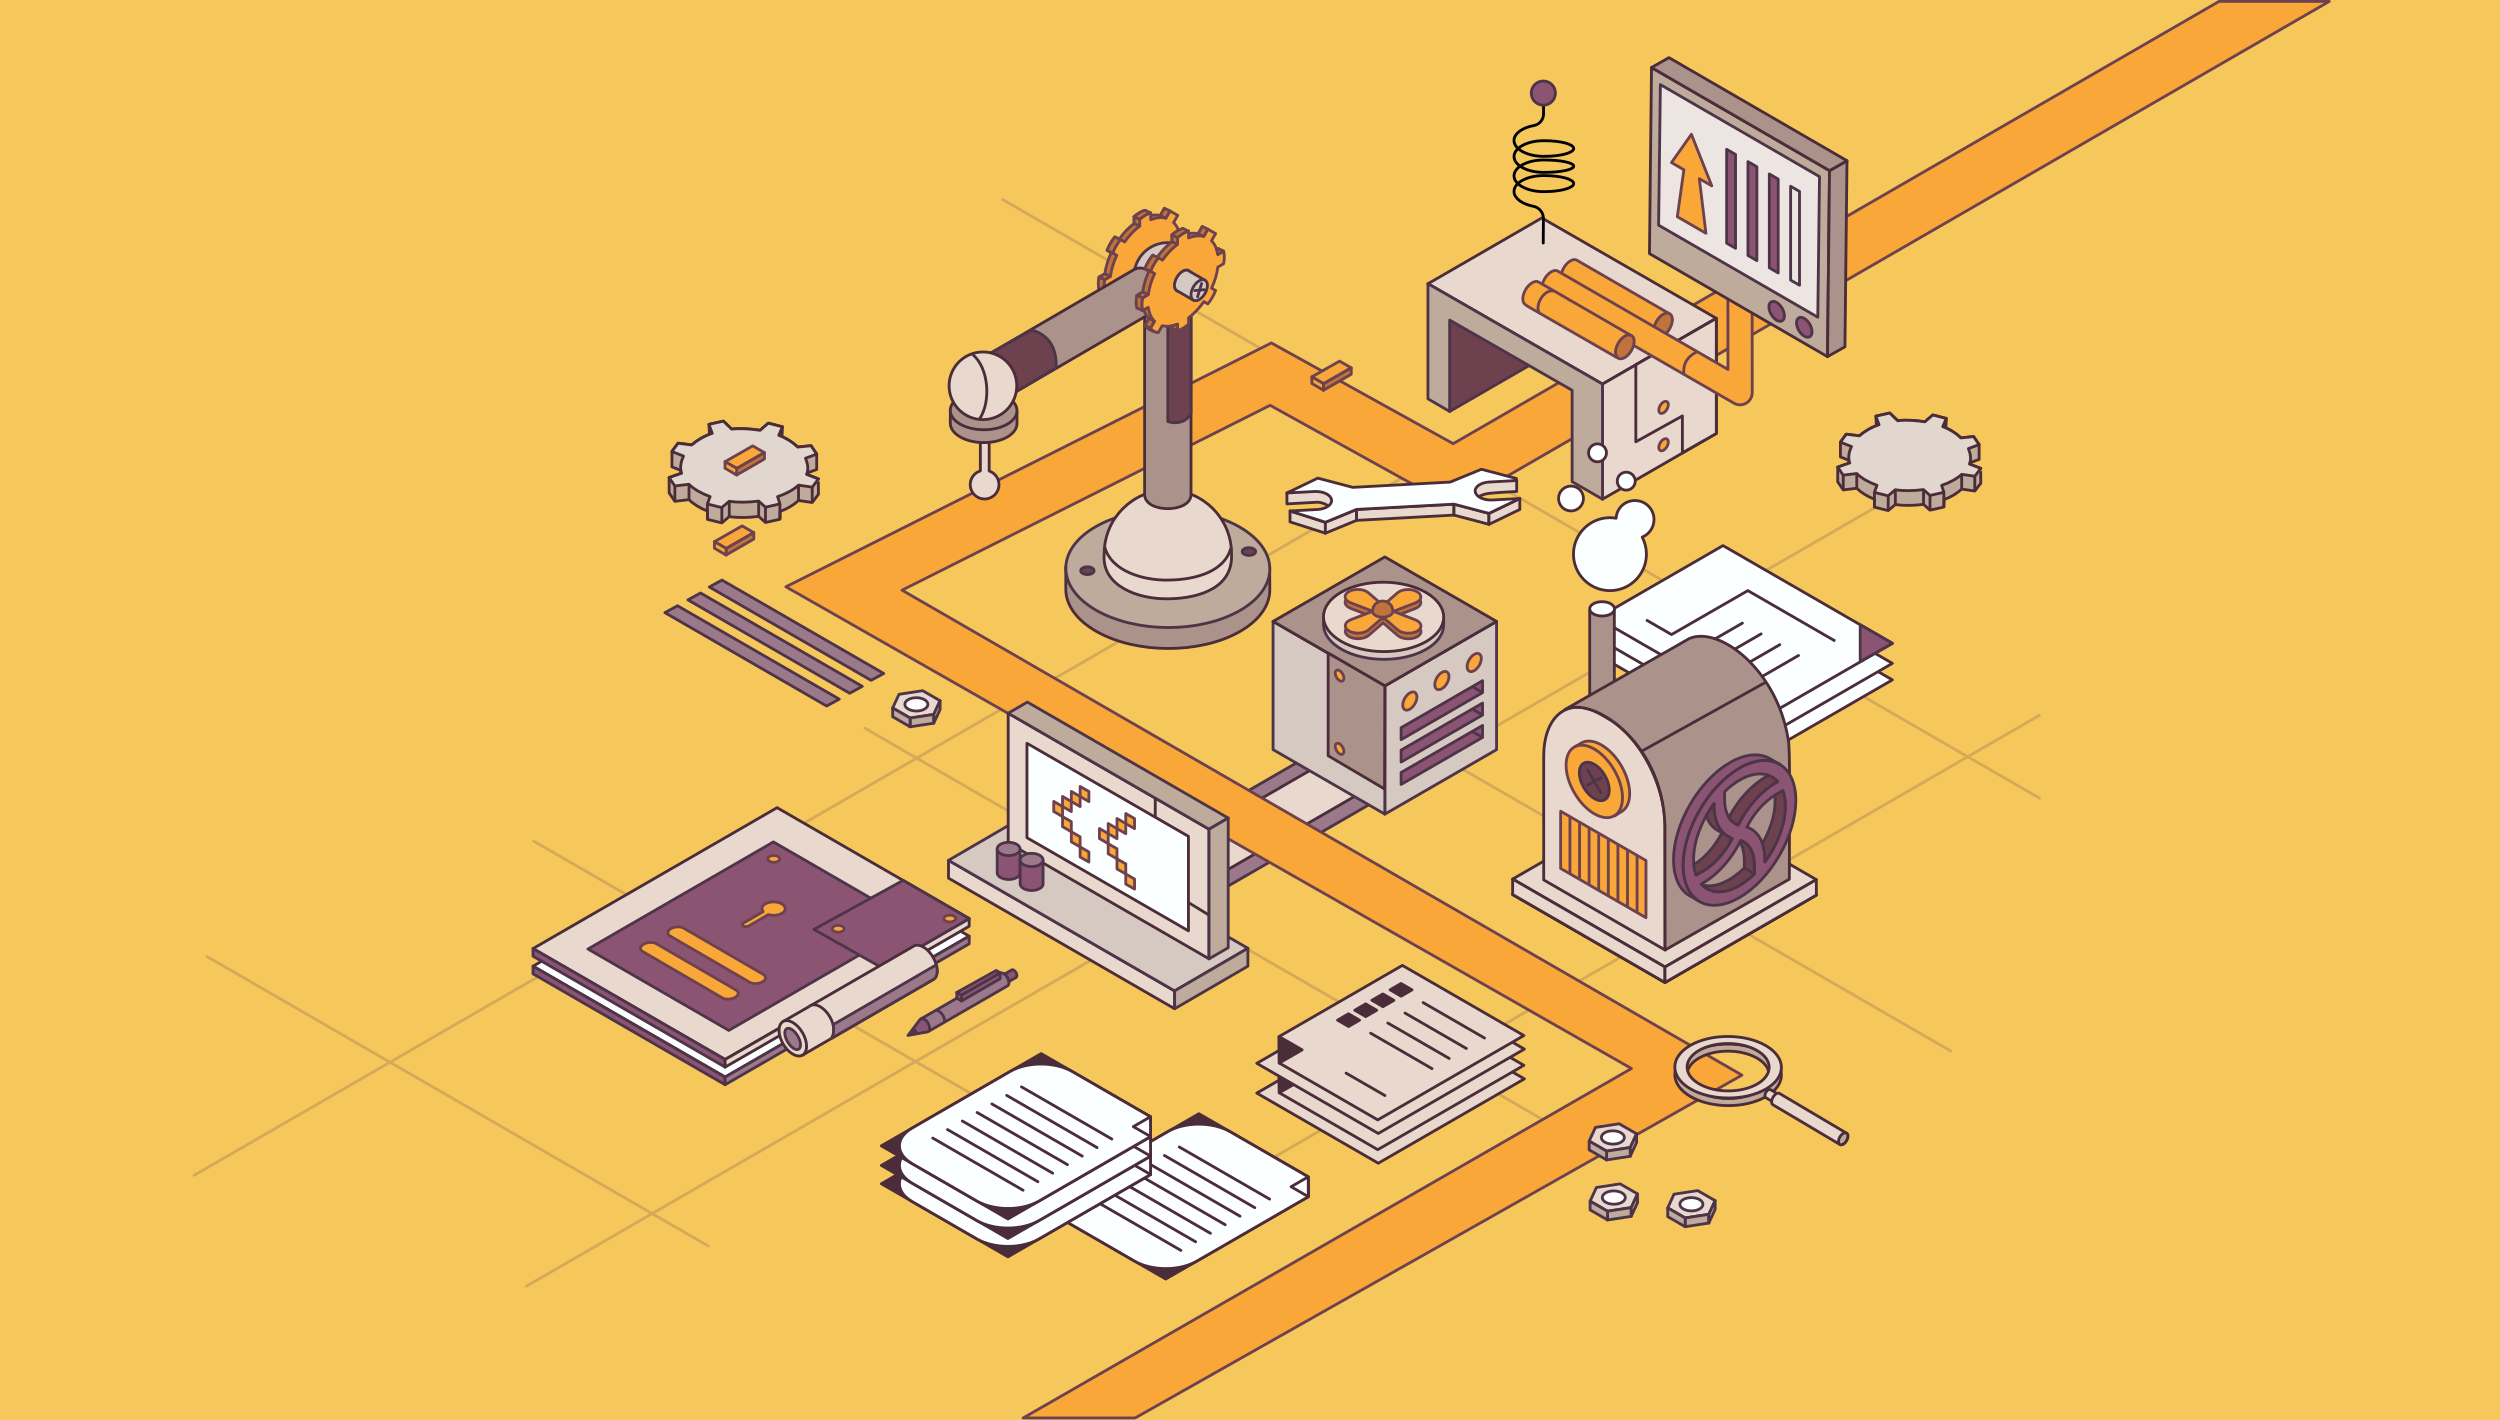 <?xml version="1.0" encoding="UTF-8"?><svg id="Layer_1" xmlns="http://www.w3.org/2000/svg" width="880" height="500" viewBox="0 0 880 500"><rect width="880" height="500" style="fill:#f6c75b;"/><g><g style="opacity:.2;"><g><line x1="352.98" y1="70.27" x2="717.87" y2="280.94" style="fill:#efae45; stroke:#4e3448; stroke-linecap:round; stroke-linejoin:round;"/><line x1="465.13" y1="242.06" x2="686.64" y2="369.95" style="fill:#efae45; stroke:#4e3448; stroke-linecap:round; stroke-linejoin:round;"/><line x1="304.45" y1="256.34" x2="563.04" y2="405.64" style="fill:#efae45; stroke:#4e3448; stroke-linecap:round; stroke-linejoin:round;"/><line x1="187.88" y1="296.08" x2="387.86" y2="411.54" style="fill:#efae45; stroke:#4e3448; stroke-linecap:round; stroke-linejoin:round;"/><line x1="72.81" y1="336.69" x2="249.23" y2="438.55" style="fill:#efae45; stroke:#4e3448; stroke-linecap:round; stroke-linejoin:round;"/></g><g><line x1="717.87" y1="251.8" x2="445.41" y2="409.11" style="fill:#efae45; stroke:#4e3448; stroke-linecap:round; stroke-linejoin:round;"/><line x1="695.79" y1="157.99" x2="185.33" y2="452.71" style="fill:#efae45; stroke:#4e3448; stroke-linecap:round; stroke-linejoin:round;"/><line x1="162.8" y1="359.16" x2="68.33" y2="413.7" style="fill:#efae45; stroke:#4e3448; stroke-linecap:round; stroke-linejoin:round;"/><line x1="648.59" y1="78.69" x2="162.8" y2="359.16" style="fill:#efae45; stroke:#4e3448; stroke-linecap:round; stroke-linejoin:round;"/></g></g><polygon points="508.82 267.7 416.49 321.01 391.3 306.09 483.63 252.79 508.82 267.7" style="fill:#9b798a; stroke:#4e3448; stroke-linejoin:round;"/><polygon points="484.4 275.95 427.31 308.91 411.74 299.69 468.83 266.73 484.4 275.95" style="fill:#e8d8cd; stroke:#4b2c39; stroke-linecap:round; stroke-linejoin:round;"/><polygon points="621.94 264.82 562.32 230.42 606.49 204.92 666.11 239.32 621.94 264.82" style="fill:#fcffff; stroke:#4b2c39; stroke-linejoin:round;"/><polygon points="621.94 259.01 562.32 224.61 606.49 199.1 666.11 233.5 621.94 259.01" style="fill:#fcffff; stroke:#4b2c39; stroke-linejoin:round;"/><polygon points="621.94 251.95 562.32 217.55 606.49 192.05 666.11 226.45 621.94 251.95" style="fill:#fcffff; stroke:#4b2c39; stroke-linejoin:round;"/><polygon points="399.56 499.13 360.13 499.13 574.27 376.12 276.64 206.55 447.51 120.72 511.52 156.17 781.1 .49 819.9 .49 511.72 178.47 447.07 142.67 317.52 207.74 613.16 378.45 399.56 499.13" style="fill:#f9a739; stroke:#6d414e; stroke-linejoin:round;"/><g><polygon points="576.08 399.11 569.95 395.57 561.6 396.85 559.39 401.67 565.52 405.21 573.87 403.93 576.08 399.11" style="fill:#e8d8cd; stroke:#4e3448; stroke-linejoin:round;"/><ellipse cx="567.74" cy="400.39" rx="2.34" ry="4.05" transform="translate(164.27 965.95) rotate(-89.69)" style="fill:#fff; stroke:#4e3448; stroke-linejoin:round;"/><polygon points="573.87 407.01 565.52 408.29 565.52 405.21 573.87 403.93 573.87 407.01" style="fill:#beab9b; stroke:#4e3448; stroke-linejoin:round;"/><polygon points="565.52 408.29 559.39 404.75 559.39 401.67 565.52 405.21 565.52 408.29" style="fill:#beab9b; stroke:#4e3448; stroke-linejoin:round;"/><polygon points="576.08 402.19 573.87 406.97 573.87 403.89 576.08 399.11 576.08 402.19" style="fill:#beab9b; stroke:#4e3448; stroke-linejoin:round;"/></g><g><polygon points="576.41 420.26 570.28 416.72 561.93 418 559.72 422.81 565.85 426.35 574.2 425.08 576.41 420.26" style="fill:#e8d8cd; stroke:#4e3448; stroke-linejoin:round;"/><ellipse cx="568.06" cy="421.54" rx="2.34" ry="4.05" transform="translate(143.45 987.31) rotate(-89.69)" style="fill:#fff; stroke:#4e3448; stroke-linejoin:round;"/><polygon points="574.2 428.16 565.85 429.43 565.85 426.35 574.2 425.08 574.2 428.16" style="fill:#beab9b; stroke:#4e3448; stroke-linejoin:round;"/><polygon points="565.85 429.43 559.72 425.89 559.72 422.81 565.85 426.35 565.85 429.43" style="fill:#beab9b; stroke:#4e3448; stroke-linejoin:round;"/><polygon points="576.41 423.34 574.2 428.11 574.2 425.04 576.41 420.26 576.41 423.34" style="fill:#beab9b; stroke:#4e3448; stroke-linejoin:round;"/></g><g><polygon points="603.73 422.63 597.59 419.09 589.25 420.36 587.04 425.18 593.17 428.72 601.51 427.45 603.73 422.63" style="fill:#e8d8cd; stroke:#4e3448; stroke-linejoin:round;"/><ellipse cx="595.38" cy="423.91" rx="2.34" ry="4.05" transform="translate(168.25 1016.98) rotate(-89.69)" style="fill:#fff; stroke:#4e3448; stroke-linejoin:round;"/><polygon points="601.51 430.52 593.17 431.8 593.17 428.72 601.51 427.45 601.51 430.52" style="fill:#beab9b; stroke:#4e3448; stroke-linejoin:round;"/><polygon points="593.17 431.8 587.04 428.26 587.04 425.18 593.17 428.72 593.17 431.8" style="fill:#beab9b; stroke:#4e3448; stroke-linejoin:round;"/><polygon points="603.73 425.71 601.51 430.48 601.51 427.41 603.73 422.63 603.73 425.71" style="fill:#beab9b; stroke:#4e3448; stroke-linejoin:round;"/></g><g><path d="m621.52,370.71c-7.35-4.24-19.23-4.26-26.53-.05s-7.27,11.07.08,15.32c7.35,4.24,19.23,4.26,26.53.05,7.3-4.22,7.27-11.07-.08-15.32Zm-23.4,13.51c-5.66-3.26-5.68-8.54-.06-11.79,5.62-3.25,14.76-3.23,20.42.04,5.66,3.26,5.68,8.54.06,11.79-5.62,3.24-14.76,3.23-20.42-.04Z" style="fill:#beab9b; stroke:#4b2c39; stroke-linejoin:round;"/><path d="m621.52,368.03c-7.35-4.24-19.23-4.26-26.53-.05-7.3,4.22-7.27,11.07.08,15.32,7.35,4.24,19.23,4.26,26.53.05,7.3-4.22,7.27-11.07-.08-15.32Zm-23.4,13.51c-5.66-3.26-5.68-8.54-.06-11.79s14.76-3.23,20.42.04c5.66,3.26,5.68,8.54.06,11.79-5.62,3.24-14.76,3.23-20.42-.04Z" style="fill:#e8d8cd; stroke:#4b2c39; stroke-linejoin:round;"/><g><path d="m623.29,383.62c-.21-.17-.53-.17-.89.03-.64.37-1.16,1.27-1.16,2.01,0,.37.13.62.34.74h0s23.88,14.1,23.88,14.1c.21.12.5.1.82-.09.64-.37,1.16-1.27,1.16-2.01,0-.37-.13-.62-.34-.74l-23.81-14.04Z" style="fill:#e8d8cd; stroke:#4b2c39; stroke-linejoin:round;"/><ellipse cx="646.27" cy="399.08" rx="1.64" ry=".95" transform="translate(-24.42 755.6) rotate(-59.69)" style="fill:#e8d8cd; stroke:#4b2c39; stroke-linejoin:round;"/></g><g><path d="m626.51,384.96c-.3-.24-.75-.25-1.26.05-.91.52-1.64,1.79-1.64,2.83,0,.52.18.88.48,1.05h0s23.57,13.98,23.57,13.98c.3.17.7.14,1.15-.12.9-.52,1.64-1.79,1.64-2.83,0-.52-.18-.88-.48-1.05l-23.46-13.9Z" style="fill:#e8d8cd; stroke:#4b2c39; stroke-linejoin:round;"/><ellipse cx="648.81" cy="400.86" rx="2.31" ry="1.33" transform="translate(-24.7 758.67) rotate(-59.69)" style="fill:#beab9b; stroke:#4b2c39; stroke-linejoin:round;"/></g></g><g><polygon points="454.09 179.86 454.09 183.71 466.53 187.68 466.53 183.83 454.09 179.86" style="fill:#e8d8cd; stroke:#4b2c39; stroke-linejoin:round;"/><polygon points="466.53 183.83 477.51 179.32 477.5 183.17 466.53 187.68 466.53 183.83" style="fill:#e8d8cd; stroke:#4b2c39; stroke-linejoin:round;"/><polygon points="511.8 177.46 511.8 181.31 477.5 183.17 477.51 179.32 511.8 177.46" style="fill:#e8d8cd; stroke:#4b2c39; stroke-linejoin:round;"/><polygon points="511.8 177.46 524.12 180.71 524.11 184.57 511.8 181.31 511.8 177.46" style="fill:#e8d8cd; stroke:#4b2c39; stroke-linejoin:round;"/><polygon points="524.12 180.71 524.11 184.57 534.97 179.33 534.96 175.48 524.12 180.71" style="fill:#e8d8cd; stroke:#4b2c39; stroke-linejoin:round;"/><path d="m453,173.52v3.85s10.71-.59,10.71-.59c0,0,4.42.06,5.15,3.55l4.14-4.14-10-6.13-10.01,3.46Z" style="fill:#e8d8cd; stroke:#4b2c39; stroke-linejoin:round;"/><path d="m533.87,173v-3.85s-12.6-2.18-12.6-2.18l-9.6,6.66,7.1,2.66s1.63-2.27,5.66-2.66c4.03-.38,9.43-.62,9.43-.62Z" style="fill:#e8d8cd; stroke:#4b2c39; stroke-linejoin:round;"/><path d="m511.8,177.46h0s12.32,3.25,12.32,3.25l10.85-5.23-9.65.52c-3.03.16-5.73-1.12-6.03-2.87h0c-.3-1.75,1.91-3.3,4.94-3.46l9.65-.52-.12-.72-12.32-3.25-10.97,4.51-34.29,1.86h0s-12.32-3.25-12.32-3.25l-10.85,5.23,9.65-.52c3.03-.16,5.73,1.12,6.03,2.87h0c.3,1.75-1.91,3.3-4.94,3.46l-9.65.52,12.44,3.97,10.97-4.51,34.29-1.86Z" style="fill:#fcffff; stroke:#4b2c39; stroke-linejoin:round;"/></g><g><path d="m249.56,149.38l5.09-1.15,2.9,2.81c3.33-.38,6.85-.06,10.02.41l2.9-2.51,4.96,1.29-.18,3.44c2.22.98,4.02,2.24,5.54,3.68l4.68-.47,2.01,2.94v5.44l-3.14,1.16c0,.17,0,.35,0,.52,0,.06,0,.11,0,.17l3.75,1.46c-.08-.08,0,5.44,0,5.44l-2.19,2.87-4.82-.71c-1.66,1.53-3.75,2.85-6.47,3.86l-.08,2.74-5.09,1.14-2.39-2.14c-3.53.45-7,.57-10.36.06l-2.61,2.23-5.07-1.26v-2.91c-2.62-1.05-4.83-2.38-6.48-4.02l-4.98.59-2.01-2.95v-5.44l4.07-1.41s0-.04,0-.06c-.01-.2-.01-.4,0-.61,0-.14-.01-.29,0-.44l-3.08-1.21v-5.44l2.16-2.92,4.82.61c1.63-1.42,3.69-2.75,6.23-3.74l-.18-3.5Z" style="fill:#beab9b; stroke:#4b2c39; stroke-linejoin:round;"/><path d="m269.44,178.52l5.09-1.14-.81-2.55c3.03-1.05,5.56-2.4,7.36-4.06l4.82.7,2.19-2.87-4.17-1.62c.77-1.86.39-3.73-.37-5.68l3.93-1.45-2.01-2.95-4.68.47c-1.77-1.68-3.92-3.11-6.66-4.14l1.3-2.98-4.97-1.29-2.9,2.51c-3.17-.47-6.69-.79-10.01-.41l-2.91-2.81-5.09,1.14,1.16,3.15c-2.99,1-5.37,2.49-7.21,4.09l-4.82-.61-2.16,2.92,4.07,1.6c-.88,1.9-1.38,4.02-.65,6.04l-4.41,1.53,2.01,2.95,4.98-.59c1.82,1.81,4.52,3.26,7.44,4.34l-.96,2.59,5.07,1.27,2.61-2.23c3.36.5,6.83.39,10.36-.06l2.39,2.14Z" style="fill:#e1d7ce; stroke:#4b2c39; stroke-linejoin:round;"/><line x1="254.09" y1="184.1" x2="254.09" y2="178.66" style="fill:#e8d8cd; stroke:#4b2c39; stroke-linejoin:round;"/><line x1="256.7" y1="181.88" x2="256.7" y2="176.43" style="fill:#e8d8cd; stroke:#4b2c39; stroke-linejoin:round;"/><line x1="269.44" y1="183.96" x2="269.44" y2="178.52" style="fill:#e8d8cd; stroke:#4b2c39; stroke-linejoin:round;"/><line x1="267.05" y1="181.82" x2="267.05" y2="176.37" style="fill:#e8d8cd; stroke:#4b2c39; stroke-linejoin:round;"/><line x1="274.53" y1="182.82" x2="274.53" y2="177.37" style="fill:#e8d8cd; stroke:#4b2c39; stroke-linejoin:round;"/><line x1="285.9" y1="176.92" x2="285.9" y2="171.47" style="fill:#e8d8cd; stroke:#4b2c39; stroke-linejoin:round;"/><line x1="281.08" y1="176.21" x2="281.08" y2="170.77" style="fill:#e8d8cd; stroke:#4b2c39; stroke-linejoin:round;"/><line x1="249.02" y1="182.84" x2="249.02" y2="177.4" style="fill:#e8d8cd; stroke:#4b2c39; stroke-linejoin:round;"/><line x1="242.53" y1="175.91" x2="242.53" y2="170.46" style="fill:#e8d8cd; stroke:#4b2c39; stroke-linejoin:round;"/><line x1="237.55" y1="176.5" x2="237.55" y2="171.05" style="fill:#e8d8cd; stroke:#4b2c39; stroke-linejoin:round;"/></g><g><path d="m660.32,146.49l4.88-1.1,2.78,2.69c3.19-.37,6.56-.06,9.59.39l2.78-2.4,4.76,1.23-.18,3.3c2.12.94,3.85,2.14,5.31,3.53l4.48-.45,1.93,2.82v5.21l-3.01,1.11c0,.17,0,.33,0,.5,0,.05,0,.11,0,.16l3.59,1.4c-.07-.07,0,5.21,0,5.21l-2.1,2.75-4.62-.68c-1.59,1.47-3.59,2.73-6.2,3.7l-.08,2.63-4.87,1.09-2.29-2.05c-3.38.43-6.7.54-9.92.06l-2.5,2.13-4.86-1.21v-2.79c-2.51-1-4.63-2.28-6.21-3.85l-4.77.57-1.93-2.82v-5.21l3.9-1.35s0-.04,0-.06c-.01-.19-.01-.39,0-.58,0-.14-.01-.28,0-.42l-2.95-1.16v-5.21l2.06-2.8,4.62.58c1.56-1.36,3.54-2.64,5.97-3.58l-.17-3.35Z" style="fill:#beab9b; stroke:#4b2c39; stroke-linejoin:round;"/><path d="m679.36,174.39l4.88-1.09-.78-2.44c2.9-1.01,5.33-2.3,7.05-3.89l4.62.67,2.1-2.75-3.99-1.55c.73-1.78.37-3.57-.36-5.44l3.76-1.39-1.93-2.82-4.48.45c-1.7-1.61-3.75-2.98-6.38-3.97l1.25-2.86-4.76-1.23-2.78,2.4c-3.03-.45-6.4-.76-9.59-.39l-2.78-2.69-4.88,1.09,1.11,3.02c-2.87.96-5.15,2.39-6.91,3.92l-4.62-.58-2.07,2.8,3.9,1.53c-.84,1.82-1.32,3.85-.62,5.78l-4.23,1.47,1.93,2.82,4.77-.57c1.74,1.74,4.33,3.12,7.13,4.16l-.92,2.48,4.85,1.21,2.5-2.13c3.22.48,6.54.38,9.92-.06l2.29,2.05Z" style="fill:#e1d7ce; stroke:#4b2c39; stroke-linejoin:round;"/><line x1="664.65" y1="179.74" x2="664.65" y2="174.53" style="fill:#e8d8cd; stroke:#4b2c39; stroke-linejoin:round;"/><line x1="667.16" y1="177.61" x2="667.16" y2="172.4" style="fill:#e8d8cd; stroke:#4b2c39; stroke-linejoin:round;"/><line x1="679.36" y1="179.6" x2="679.36" y2="174.39" style="fill:#e8d8cd; stroke:#4b2c39; stroke-linejoin:round;"/><line x1="677.08" y1="177.55" x2="677.08" y2="172.34" style="fill:#e8d8cd; stroke:#4b2c39; stroke-linejoin:round;"/><line x1="684.24" y1="178.51" x2="684.24" y2="173.3" style="fill:#e8d8cd; stroke:#4b2c39; stroke-linejoin:round;"/><line x1="695.13" y1="172.86" x2="695.13" y2="167.64" style="fill:#e8d8cd; stroke:#4b2c39; stroke-linejoin:round;"/><line x1="690.51" y1="172.18" x2="690.51" y2="166.97" style="fill:#e8d8cd; stroke:#4b2c39; stroke-linejoin:round;"/><line x1="659.8" y1="178.53" x2="659.8" y2="173.32" style="fill:#e8d8cd; stroke:#4b2c39; stroke-linejoin:round;"/><line x1="653.59" y1="171.89" x2="653.59" y2="166.68" style="fill:#e8d8cd; stroke:#4b2c39; stroke-linejoin:round;"/><line x1="648.82" y1="172.46" x2="648.82" y2="167.24" style="fill:#e8d8cd; stroke:#4b2c39; stroke-linejoin:round;"/></g><g><g><polygon points="255.24 379.13 187.62 340.1 273.53 290.49 341.15 329.53 255.24 379.13" style="fill:#fcffff; stroke:#4b2c39; stroke-linejoin:round;"/><polygon points="187.62 340.1 187.62 342.79 255.24 381.82 255.24 379.13 187.62 340.1" style="fill:#8b5472; stroke:#4e3448; stroke-linejoin:round;"/><polygon points="341.15 329.53 341.15 332.22 255.24 381.82 255.24 379.13 341.15 329.53" style="fill:#9b798a; stroke:#4e3448; stroke-linejoin:round;"/></g><g><polygon points="255.24 372.94 187.62 333.9 273.53 284.3 341.15 323.34 255.24 372.94" style="fill:#e8d8cd; stroke:#4b2c39; stroke-linejoin:round;"/><polygon points="187.62 333.9 187.62 336.59 255.24 375.63 255.24 372.94 187.62 333.9" style="fill:#8b5472; stroke:#4e3448; stroke-linejoin:round;"/><polygon points="341.15 323.34 341.15 326.03 255.24 375.63 255.24 372.94 341.15 323.34" style="fill:#e8d8cd; stroke:#4b2c39; stroke-linejoin:round;"/></g><polygon points="256.53 362.7 206.96 334.06 272.24 296.36 321.81 325.01 256.53 362.7" style="fill:#8b5472; stroke:#4e3448; stroke-linejoin:round;"/><polygon points="317.88 309.91 286.48 327.15 310.8 340.86 341.15 323.34 317.88 309.91" style="fill:#8b5472; stroke:#4e3448; stroke-linejoin:round;"/><g><g><path d="m328.75,344.65c.7-.56,1.13-1.56,1.13-2.92,0-3.07-2.17-6.82-4.85-8.36-1.49-.86-2.83-.86-3.72-.15l-45.77,26.42,6.97,11.75,46.23-26.74Z" style="fill:#e8d8cd; stroke:#4b2c39; stroke-linejoin:round;"/><ellipse cx="279.07" cy="365.49" rx="3.95" ry="6.83" transform="translate(-146.31 190.8) rotate(-30.31)" style="fill:#e8d8cd; stroke:#4b2c39; stroke-linejoin:round;"/></g><path d="m292.42,365.63c.7-.56,1.13-1.56,1.13-2.92,0-3.07-2.17-6.82-4.85-8.36-1.49-.86-2.83-.86-3.72-.15" style="fill:#e8d8cd; stroke:#4b2c39; stroke-linejoin:round;"/><path d="m329.57,339.62l-36.3,21.05c.35,1.71.19,3.28-.4,4.72l35.88-20.75c1.22-.86,1.41-2.94.83-5.02Z" style="fill:#9b798a; stroke:#4e3448; stroke-linejoin:round;"/><ellipse cx="279.02" cy="365.7" rx="2.06" ry="4.18" transform="translate(-146.42 190.81) rotate(-30.31)" style="fill:#9b798a; stroke:#4e3448; stroke-linejoin:round;"/></g><ellipse cx="295.06" cy="326.94" rx="1.21" ry="2.09" transform="translate(-33.48 620.22) rotate(-89.69)" style="fill:#f9a739; stroke:#6d414e; stroke-linejoin:round;"/><ellipse cx="272.36" cy="302.34" rx="1.21" ry="2.09" transform="translate(-31.45 573.05) rotate(-89.69)" style="fill:#f9a739; stroke:#6d414e; stroke-linejoin:round;"/><ellipse cx="334.31" cy="323.34" rx="1.21" ry="2.09" transform="translate(9.16 655.89) rotate(-89.69)" style="fill:#f9a739; stroke:#6d414e; stroke-linejoin:round;"/><path d="m275.22,321.51c1.6-.92,1.59-2.42-.02-3.35-1.61-.93-4.2-.93-5.8-.01-1.28.74-1.52,1.84-.75,2.73l-6.97,4.03c-.5.29-.5.76,0,1.06s1.33.29,1.83,0l6.97-4.03c1.54.45,3.45.3,4.73-.43Z" style="fill:#f9a739; stroke:#6d414e; stroke-linejoin:round;"/><path d="m254.3,351.27l-28.09-16.33c-1.14-.66-1-1.82.32-2.58h0c1.32-.76,3.32-.85,4.47-.19l28.09,16.33c1.14.66,1,1.82-.32,2.58h0c-1.32.76-3.32.85-4.47.19Z" style="fill:#f9a739; stroke:#6d414e; stroke-linejoin:round;"/><path d="m263.93,345.79l-28.09-16.33c-1.14-.66-1-1.82.32-2.58h0c1.32-.76,3.32-.85,4.47-.19l28.09,16.33c1.14.66,1,1.82-.32,2.58h0c-1.32.76-3.32.85-4.47.19Z" style="fill:#f9a739; stroke:#6d414e; stroke-linejoin:round;"/></g><g><g><polygon points="554.42 119.33 510.28 144.83 510.28 112.64 554.42 87.14 554.42 119.33" style="fill:#6d414e; stroke:#4e3448; stroke-linejoin:round;"/><polygon points="564.08 135.2 502.65 99.87 542.72 76.72 604.15 112.05 564.08 135.2" style="fill:#e8d8cd; stroke:#4b2c39; stroke-linejoin:round;"/><polygon points="604.15 152.58 564.07 175.72 564.07 135.2 604.15 112.05 604.15 152.58" style="fill:#e8d8cd; stroke:#4b2c39; stroke-linejoin:round;"/><g><path d="m582.73,118.27l-31.33-18-.94-.65c-.61-.33-.98-1.07-.98-2.12,0-2.08,1.47-4.61,3.28-5.66.87-.5,1.69-.61,2.25-.27.44.26,32.35,18.7,32.35,18.7" style="fill:#f9a739; stroke:#6d414e; stroke-linejoin:round;"/><ellipse cx="585.4" cy="114.42" rx="4.63" ry="2.67" transform="translate(191.18 562.05) rotate(-59.69)" style="fill:#c0743b; stroke:#6d414e; stroke-linejoin:round;"/></g><polygon points="502.64 99.87 502.64 140.39 510.28 144.83 510.28 112.67 553.39 137.38 553.39 169.55 564.07 175.72 564.07 135.19 502.64 99.87" style="fill:#beab9b; stroke:#4e3448; stroke-linejoin:round;"/><polygon points="592.2 159.38 592.2 146.41 575.81 155.51 575.81 128.42 604.15 112.05 604.15 152.58 592.2 159.38" style="fill:#e8d8cd; stroke:#4b2c39; stroke-linejoin:round;"/></g><path d="m616.76,104.29c0-2.36-1.91-4.27-4.27-4.27h0c-2.36,0-4.27,1.92-4.27,4.27l.02,25.75c-15.72-9.08-59.59-34.43-59.95-34.64-.56-.34-1.38-.23-2.25.27-1.81,1.05-3.28,3.58-3.28,5.66,0,1.05.38,1.79.98,2.12l.94.65,65.78,37.89h0c.61.33,1.31.52,2.05.52h0c2.36,0,4.27-1.92,4.27-4.27l-.03-33.96Z" style="fill:#f9a739; stroke:#6d414e; stroke-linejoin:round;"/><g><path d="m569.29,125.96l-31.33-18-.94-.65c-.61-.33-.98-1.07-.98-2.12,0-2.08,1.47-4.61,3.28-5.66.87-.5,1.69-.61,2.25-.27.44.26,32.35,18.7,32.35,18.7" style="fill:#f9a739; stroke:#6d414e; stroke-linejoin:round;"/><ellipse cx="571.95" cy="122.1" rx="4.63" ry="2.67" transform="translate(177.88 554.24) rotate(-59.69)" style="fill:#c0743b; stroke:#6d414e; stroke-linejoin:round;"/></g><g><polygon points="643.28 125.55 580.61 89.27 581.33 23.77 643.99 60.06 643.28 125.55" style="fill:#beab9b; stroke:#4b2c39; stroke-linejoin:round;"/><polygon points="643.28 125.55 649.42 122.07 650.14 56.58 643.99 60.06 643.28 125.55" style="fill:#ab938b; stroke:#4b2c39; stroke-linejoin:round;"/><polygon points="587.47 20.29 581.33 23.77 643.99 60.06 650.14 56.58 587.47 20.29" style="fill:#ab938b; stroke:#4b2c39; stroke-linejoin:round;"/><polygon points="639.86 111.66 583.83 79.26 584.45 29.78 640.47 62.18 639.86 111.66" style="fill:#ece5e1; stroke:#4e3448; stroke-linecap:round; stroke-linejoin:round;"/><polygon points="602.54 65.42 595.37 47.27 588.36 57.23 592.73 59.76 590.42 76.29 600.49 82.11 598.17 62.9 602.54 65.42" style="fill:#f9a739; stroke:#6d414e; stroke-linejoin:round;"/><g><polygon points="610.91 87.4 607.78 85.59 607.78 52.56 610.91 54.37 610.91 87.4" style="fill:#8b5472; stroke:#4e3448; stroke-linejoin:round;"/><polygon points="618.42 91.73 615.29 89.93 615.29 56.9 618.42 58.71 618.42 91.73" style="fill:#8b5472; stroke:#4e3448; stroke-linejoin:round;"/><polygon points="625.92 96.07 622.8 94.26 622.8 61.23 625.92 63.04 625.92 96.07" style="fill:#8b5472; stroke:#4e3448; stroke-linejoin:round;"/><polygon points="633.43 100.4 630.3 98.6 630.3 65.57 633.43 67.38 633.43 100.4" style="fill:#ece5e1; stroke:#4e3448; stroke-linecap:round; stroke-linejoin:round;"/></g></g><path d="m597.48,123.83s-5.47,1.88-4.74,7.81" style="fill:#f9a739; stroke:#6d414e; stroke-linejoin:round;"/><ellipse cx="635.1" cy="115.2" rx="2.22" ry="3.85" transform="translate(28.68 336.27) rotate(-30.31)" style="fill:#8b5472; stroke:#4e3448; stroke-linejoin:round;"/><ellipse cx="625.39" cy="109.59" rx="2.22" ry="3.85" transform="translate(30.18 330.61) rotate(-30.31)" style="fill:#8b5472; stroke:#4e3448; stroke-linejoin:round;"/><ellipse cx="585.58" cy="156.56" rx="2.35" ry="1.36" transform="translate(154.88 583.08) rotate(-59.69)" style="fill:#f9a739; stroke:#6d414e; stroke-linejoin:round;"/><ellipse cx="585.58" cy="143.41" rx="2.35" ry="1.36" transform="translate(166.24 576.56) rotate(-59.69)" style="fill:#f9a739; stroke:#6d414e; stroke-linejoin:round;"/><path d="m547.44,102.65c-3.6-1.67-7.5,4.91-5.56,7.56" style="fill:#f9a739; stroke:#6d414e; stroke-linejoin:round;"/></g><g><polygon points="485.15 409.45 442.39 384.77 493.82 355.07 536.58 379.76 485.15 409.45" style="fill:#e8d8cd; stroke:#4b2c39; stroke-linecap:round; stroke-linejoin:round;"/><g><polygon points="484.97 404.68 450.3 384.66 450.24 375.35 493.63 350.3 536.4 374.99 484.97 404.68" style="fill:#e8d8cd; stroke:#4b2c39; stroke-linecap:round; stroke-linejoin:round;"/><g><g><g><polygon points="493.18 361.13 489.3 358.89 493.16 356.67 497.04 358.91 493.18 361.13" style="fill:none; stroke:#000; stroke-linecap:round; stroke-linejoin:round;"/><polygon points="486.79 364.82 482.91 362.58 486.77 360.35 490.65 362.59 486.79 364.82" style="fill:none; stroke:#000; stroke-linecap:round; stroke-linejoin:round;"/><polygon points="480.75 368.31 476.87 366.07 480.72 363.85 484.6 366.09 480.75 368.31" style="fill:none; stroke:#000; stroke-linecap:round; stroke-linejoin:round;"/></g><polygon points="474.7 371.8 470.82 369.56 474.67 367.34 478.55 369.58 474.7 371.8" style="fill:none; stroke:#000; stroke-linecap:round; stroke-linejoin:round;"/></g><line x1="500.95" y1="363.39" x2="522.55" y2="375.86" style="fill:none; stroke:#000; stroke-linecap:round; stroke-linejoin:round;"/><line x1="494.56" y1="367.08" x2="516.16" y2="379.55" style="fill:none; stroke:#000; stroke-linecap:round; stroke-linejoin:round;"/><line x1="488.51" y1="370.57" x2="510.11" y2="383.04" style="fill:none; stroke:#000; stroke-linecap:round; stroke-linejoin:round;"/><line x1="482.47" y1="374.16" x2="504.07" y2="386.63" style="fill:none; stroke:#000; stroke-linecap:round; stroke-linejoin:round;"/><line x1="473.82" y1="388.21" x2="487.49" y2="396.1" style="fill:none; stroke:#000; stroke-linecap:round; stroke-linejoin:round;"/></g><polygon points="450.3 384.66 450.24 375.35 458.34 380.02 450.3 384.66" style="fill:#4b2c39; stroke:#4b2c39; stroke-linecap:round; stroke-linejoin:round;"/></g></g><g><polygon points="485.15 398.98 442.39 374.29 493.82 344.6 536.58 369.28 485.15 398.98" style="fill:#e8d8cd; stroke:#4b2c39; stroke-linecap:round; stroke-linejoin:round;"/><g><polygon points="484.97 394.2 450.3 374.19 450.24 364.87 493.63 339.82 536.4 364.51 484.97 394.2" style="fill:#e8d8cd; stroke:#4b2c39; stroke-linecap:round; stroke-linejoin:round;"/><g><g><g><polygon points="493.18 350.66 489.3 348.42 493.16 346.19 497.04 348.43 493.18 350.66" style="fill:#4b2c39; stroke:#4b2c39; stroke-linecap:round; stroke-linejoin:round;"/><polygon points="486.79 354.35 482.91 352.1 486.77 349.88 490.65 352.12 486.79 354.35" style="fill:#4b2c39; stroke:#4b2c39; stroke-linecap:round; stroke-linejoin:round;"/><polygon points="480.75 357.84 476.87 355.6 480.72 353.37 484.6 355.61 480.75 357.84" style="fill:#4b2c39; stroke:#4b2c39; stroke-linecap:round; stroke-linejoin:round;"/></g><polygon points="474.7 361.33 470.82 359.09 474.67 356.86 478.55 359.1 474.7 361.33" style="fill:#4b2c39; stroke:#4b2c39; stroke-linecap:round; stroke-linejoin:round;"/></g><line x1="500.95" y1="352.92" x2="522.55" y2="365.39" style="fill:#4b2c39; stroke:#4b2c39; stroke-linecap:round; stroke-linejoin:round;"/><line x1="494.56" y1="356.6" x2="516.16" y2="369.07" style="fill:#4b2c39; stroke:#4b2c39; stroke-linecap:round; stroke-linejoin:round;"/><line x1="488.51" y1="360.1" x2="510.11" y2="372.57" style="fill:#4b2c39; stroke:#4b2c39; stroke-linecap:round; stroke-linejoin:round;"/><line x1="482.47" y1="363.69" x2="504.07" y2="376.16" style="fill:#4b2c39; stroke:#4b2c39; stroke-linecap:round; stroke-linejoin:round;"/><line x1="473.82" y1="377.74" x2="487.49" y2="385.63" style="fill:#4b2c39; stroke:#4b2c39; stroke-linecap:round; stroke-linejoin:round;"/></g><polygon points="450.3 374.19 450.24 364.87 458.34 369.55 450.3 374.19" style="fill:#4b2c39; stroke:#4b2c39; stroke-linecap:round; stroke-linejoin:round;"/></g></g><g><polygon points="460.53 421.24 410.33 450.22 365.77 424.5 422.01 392.03 460.49 414.24 460.53 421.24" style="fill:#4b2c39; stroke:#4b2c39; stroke-linecap:round; stroke-linejoin:round;"/><path d="m460.53,421.24l-39.39,22.74c-5.98,3.45-15.69,3.43-21.71-.04l-22.78-13.15c-6.01-3.47-6.04-9.08-.07-12.53l34.6-19.98c5.98-3.45,15.69-3.43,21.71.04l27.59,15.93.04,6.99Z" style="fill:#fcffff; stroke:#4b2c39; stroke-linejoin:round;"/><line x1="415.09" y1="403.73" x2="446.9" y2="422.09" style="fill:#e8d8cd; stroke:#4b2c39; stroke-linecap:round; stroke-linejoin:round;"/><line x1="409.89" y1="406.74" x2="441.69" y2="425.1" style="fill:#e8d8cd; stroke:#4b2c39; stroke-linecap:round; stroke-linejoin:round;"/><line x1="404.68" y1="409.74" x2="436.48" y2="428.1" style="fill:#e8d8cd; stroke:#4b2c39; stroke-linecap:round; stroke-linejoin:round;"/><line x1="399.48" y1="412.75" x2="431.28" y2="431.11" style="fill:#e8d8cd; stroke:#4b2c39; stroke-linecap:round; stroke-linejoin:round;"/><line x1="394.27" y1="415.75" x2="426.07" y2="434.12" style="fill:#e8d8cd; stroke:#4b2c39; stroke-linecap:round; stroke-linejoin:round;"/><line x1="389.07" y1="418.76" x2="420.87" y2="437.12" style="fill:#e8d8cd; stroke:#4b2c39; stroke-linecap:round; stroke-linejoin:round;"/><line x1="383.86" y1="421.77" x2="415.66" y2="440.13" style="fill:#e8d8cd; stroke:#4b2c39; stroke-linecap:round; stroke-linejoin:round;"/><polygon points="454.46 417.73 460.49 414.24 460.53 421.24 454.46 417.73" style="fill:#fcffff; stroke:#4b2c39; stroke-linejoin:round;"/></g><g><polygon points="405 413.42 354.79 442.41 310.24 416.68 366.48 384.21 404.96 406.43 405 413.42" style="fill:#4b2c39; stroke:#4b2c39; stroke-linecap:round; stroke-linejoin:round;"/><path d="m405,413.42l-39.39,22.74c-5.98,3.45-15.69,3.43-21.71-.04l-22.78-13.15c-6.01-3.47-6.04-9.08-.07-12.53l34.6-19.98c5.98-3.45,15.69-3.43,21.71.04l27.59,15.93.04,6.99Z" style="fill:#fcffff; stroke:#4b2c39; stroke-linejoin:round;"/><line x1="359.56" y1="395.92" x2="391.36" y2="414.28" style="fill:#e8d8cd; stroke:#4b2c39; stroke-linecap:round; stroke-linejoin:round;"/><line x1="354.36" y1="398.93" x2="386.16" y2="417.29" style="fill:#e8d8cd; stroke:#4b2c39; stroke-linecap:round; stroke-linejoin:round;"/><line x1="349.15" y1="401.93" x2="380.95" y2="420.29" style="fill:#e8d8cd; stroke:#4b2c39; stroke-linecap:round; stroke-linejoin:round;"/><line x1="343.94" y1="404.94" x2="375.75" y2="423.3" style="fill:#e8d8cd; stroke:#4b2c39; stroke-linecap:round; stroke-linejoin:round;"/><line x1="338.74" y1="407.94" x2="370.54" y2="426.3" style="fill:#e8d8cd; stroke:#4b2c39; stroke-linecap:round; stroke-linejoin:round;"/><line x1="333.53" y1="410.95" x2="365.34" y2="429.31" style="fill:#e8d8cd; stroke:#4b2c39; stroke-linecap:round; stroke-linejoin:round;"/><line x1="328.33" y1="413.95" x2="360.13" y2="432.31" style="fill:#e8d8cd; stroke:#4b2c39; stroke-linecap:round; stroke-linejoin:round;"/><polygon points="398.92 409.92 404.96 406.43 405 413.42 398.92 409.92" style="fill:#fcffff; stroke:#4b2c39; stroke-linejoin:round;"/></g><g><polygon points="405 406.96 354.79 435.95 310.24 410.22 366.48 377.75 404.96 399.97 405 406.96" style="fill:#4b2c39; stroke:#4b2c39; stroke-linecap:round; stroke-linejoin:round;"/><path d="m405,406.96l-39.39,22.74c-5.98,3.45-15.69,3.43-21.71-.04l-22.78-13.15c-6.01-3.47-6.04-9.08-.07-12.53l34.6-19.98c5.98-3.45,15.69-3.43,21.71.04l27.59,15.93.04,6.99Z" style="fill:#fcffff; stroke:#4b2c39; stroke-linejoin:round;"/><line x1="359.56" y1="389.46" x2="391.36" y2="407.82" style="fill:#e8d8cd; stroke:#4b2c39; stroke-linecap:round; stroke-linejoin:round;"/><line x1="354.36" y1="392.47" x2="386.16" y2="410.83" style="fill:#e8d8cd; stroke:#4b2c39; stroke-linecap:round; stroke-linejoin:round;"/><line x1="349.15" y1="395.47" x2="380.95" y2="413.83" style="fill:#e8d8cd; stroke:#4b2c39; stroke-linecap:round; stroke-linejoin:round;"/><line x1="343.94" y1="398.48" x2="375.75" y2="416.84" style="fill:#e8d8cd; stroke:#4b2c39; stroke-linecap:round; stroke-linejoin:round;"/><line x1="338.74" y1="401.48" x2="370.54" y2="419.84" style="fill:#e8d8cd; stroke:#4b2c39; stroke-linecap:round; stroke-linejoin:round;"/><line x1="333.53" y1="404.49" x2="365.34" y2="422.85" style="fill:#e8d8cd; stroke:#4b2c39; stroke-linecap:round; stroke-linejoin:round;"/><line x1="328.33" y1="407.49" x2="360.13" y2="425.85" style="fill:#e8d8cd; stroke:#4b2c39; stroke-linecap:round; stroke-linejoin:round;"/><polygon points="398.92 403.45 404.96 399.97 405 406.96 398.92 403.45" style="fill:#fcffff; stroke:#4b2c39; stroke-linejoin:round;"/></g><g><polygon points="405 400.08 354.79 429.07 310.24 403.34 366.48 370.87 404.96 393.09 405 400.08" style="fill:#4b2c39; stroke:#4b2c39; stroke-linecap:round; stroke-linejoin:round;"/><path d="m405,400.08l-39.39,22.74c-5.98,3.45-15.69,3.43-21.71-.04l-22.78-13.15c-6.01-3.47-6.04-9.08-.07-12.53l34.6-19.98c5.98-3.45,15.69-3.43,21.71.04l27.59,15.93.04,6.99Z" style="fill:#fcffff; stroke:#4b2c39; stroke-linejoin:round;"/><line x1="359.56" y1="382.58" x2="391.36" y2="400.94" style="fill:#e8d8cd; stroke:#4b2c39; stroke-linecap:round; stroke-linejoin:round;"/><line x1="354.36" y1="385.58" x2="386.16" y2="403.95" style="fill:#e8d8cd; stroke:#4b2c39; stroke-linecap:round; stroke-linejoin:round;"/><line x1="349.15" y1="388.59" x2="380.95" y2="406.95" style="fill:#e8d8cd; stroke:#4b2c39; stroke-linecap:round; stroke-linejoin:round;"/><line x1="343.94" y1="391.6" x2="375.75" y2="409.96" style="fill:#e8d8cd; stroke:#4b2c39; stroke-linecap:round; stroke-linejoin:round;"/><line x1="338.74" y1="394.6" x2="370.54" y2="412.96" style="fill:#e8d8cd; stroke:#4b2c39; stroke-linecap:round; stroke-linejoin:round;"/><line x1="333.53" y1="397.61" x2="365.34" y2="415.97" style="fill:#e8d8cd; stroke:#4b2c39; stroke-linecap:round; stroke-linejoin:round;"/><line x1="328.33" y1="400.61" x2="360.13" y2="418.97" style="fill:#e8d8cd; stroke:#4b2c39; stroke-linecap:round; stroke-linejoin:round;"/><polygon points="398.92 396.57 404.96 393.09 405 400.08 398.92 396.57" style="fill:#fcffff; stroke:#4b2c39; stroke-linejoin:round;"/></g><g><path d="m354.74,346.97c.27-.21.43-.59.43-1.1,0-1.16-.82-2.57-1.83-3.15-.56-.32-1.07-.32-1.4-.06l-27.65,15.91,2.63,4.43,27.82-16.03Z" style="fill:#9b798a; stroke:#4e3448; stroke-linejoin:round;"/><path d="m357.7,344.06c.16-.13.25-.35.25-.66,0-.69-.49-1.54-1.09-1.89-.34-.19-.64-.19-.84-.03l-2.46,1.4c.79.49,1.51,1.79,1.57,2.65l2.57-1.48Z" style="fill:#8b5472; stroke:#4e3448; stroke-linejoin:round;"/><path d="m327.21,361.95c0-1.16-.82-2.58-1.83-3.16-.65-.38-1.22-.31-1.54.09l-4.22,5.59,6.8-1.24c.48-.1.8-.55.8-1.27Z" style="fill:#8b5472; stroke:#4e3448; stroke-linejoin:round;"/><g><polygon points="338.46 352.35 338.46 350.25 352.04 342.41 352.04 344.51 338.46 352.35" style="fill:#8b5472; stroke:#4e3448; stroke-linejoin:round;"/><polygon points="336.8 349.32 338.46 350.25 338.46 352.35 336.8 351.42 336.8 349.32" style="fill:#8b5472; stroke:#4e3448; stroke-linejoin:round;"/><polygon points="350.66 341.61 352.04 342.41 338.46 350.25 336.8 349.32 350.66 341.61" style="fill:#8b5472; stroke:#4e3448; stroke-linejoin:round;"/></g><path d="m329.35,355.67c1.92-.07,3.41,2.58,3.08,4.11" style="fill:#9b798a; stroke:#4e3448; stroke-linejoin:round;"/><path d="m319.61,364.47l3.45-.66c-.07-.98-.54-1.66-1.46-2.01l-1.99,2.67Z" style="fill:#4e3448;"/></g><g><g><polygon points="526.79 263.87 487.46 286.58 487.46 241.45 526.79 218.74 526.79 263.87" style="fill:#d6c9c1; stroke:#4e3448; stroke-linecap:round; stroke-linejoin:round;"/><polygon points="487.46 286.57 448.12 263.87 448.12 218.73 487.46 241.44 487.46 286.57" style="fill:#d6c9c1; stroke:#4e3448; stroke-linecap:round; stroke-linejoin:round;"/><polygon points="487.46 241.44 448.12 218.73 487.46 196.04 526.79 218.74 487.46 241.44" style="fill:#ab938b; stroke:#4b2c39; stroke-linejoin:round;"/><polygon points="521.86 243.8 493.19 260.36 493.19 256.15 521.86 239.6 521.86 243.8" style="fill:#8b5472; stroke:#4e3448; stroke-linejoin:round;"/><polygon points="521.86 251.69 493.19 268.24 493.19 264.03 521.86 247.48 521.86 251.69" style="fill:#8b5472; stroke:#4e3448; stroke-linejoin:round;"/><polygon points="521.86 259.57 493.19 276.12 493.19 271.91 521.86 255.36 521.86 259.57" style="fill:#8b5472; stroke:#4e3448; stroke-linejoin:round;"/><ellipse cx="496.26" cy="246.77" rx="3.52" ry="2.03" transform="translate(32.77 550.65) rotate(-59.69)" style="fill:#f9a739; stroke:#6d414e; stroke-linejoin:round;"/><ellipse cx="507.55" cy="239.56" rx="3.52" ry="2.03" transform="translate(44.58 556.83) rotate(-59.69)" style="fill:#f9a739; stroke:#6d414e; stroke-linejoin:round;"/><ellipse cx="518.93" cy="233.2" rx="3.52" ry="2.03" transform="translate(55.71 563.51) rotate(-59.69)" style="fill:#f9a739; stroke:#6d414e; stroke-linejoin:round;"/><line x1="521.86" y1="243.8" x2="518.26" y2="241.71" style="fill:#8b5472; stroke:#4e3448; stroke-linejoin:round;"/><line x1="521.86" y1="251.69" x2="518.28" y2="249.57" style="fill:#8b5472; stroke:#4e3448; stroke-linejoin:round;"/><line x1="521.86" y1="259.57" x2="518.2" y2="257.51" style="fill:#8b5472; stroke:#4e3448; stroke-linejoin:round;"/><polygon points="487.37 277.73 467.51 266.02 467.51 229.9 487.46 241.44 487.37 277.73" style="fill:#ab938b; stroke:#4b2c39; stroke-linejoin:round;"/><ellipse cx="471.52" cy="263.58" rx="1.25" ry="2.16" transform="translate(-68.57 274) rotate(-30.31)" style="fill:#f9a739; stroke:#6d414e; stroke-linejoin:round;"/><ellipse cx="471.52" cy="237.81" rx="1.25" ry="2.16" transform="translate(-55.56 270.48) rotate(-30.31)" style="fill:#f9a739; stroke:#6d414e; stroke-linejoin:round;"/></g><g><path d="m508.17,217.61v2.77c-.18,2.97-2.22,5.9-6.14,8.16-8.23,4.75-21.63,4.73-29.91-.05-3.98-2.3-6.06-5.27-6.23-8.28v-2.7" style="fill:#d6c9c1; stroke:#4e3448; stroke-linecap:round; stroke-linejoin:round;"/><ellipse cx="487.03" cy="217.15" rx="12.21" ry="21.15" transform="translate(267.24 703) rotate(-89.69)" style="fill:#e8d8cd; stroke:#4b2c39; stroke-linejoin:round;"/><g><path d="m498.19,220.14l-7.73-2.98,7.7-2.95c2.34-.9,2.66-2.82.66-3.97-2-1.16-5.32-.97-6.88.38l-5.12,4.44-5.16-4.46c-1.57-1.36-4.89-1.55-6.88-.41-1.99,1.15-1.65,3.07.7,3.97l7.73,2.98-7.7,2.95c-2.34.9-2.66,2.82-.66,3.97,2,1.16,5.32.97,6.88-.38l5.12-4.44,5.16,4.46c1.57,1.36,4.89,1.55,6.88.41,1.99-1.15,1.65-3.07-.7-3.97Zm-9.97-2.99l-1.38.8-1.39-.8,1.38-.8,1.39.8Z" style="fill:#c0743b; stroke:#6d414e; stroke-linejoin:round;"/><path d="m498.19,218.18l-7.73-2.98,7.7-2.95c2.34-.9,2.66-2.82.66-3.97-2-1.16-5.32-.97-6.88.38l-5.12,4.44-5.16-4.46c-1.57-1.36-4.89-1.55-6.88-.41-1.99,1.15-1.65,3.07.7,3.97l7.73,2.98-7.7,2.95c-2.34.9-2.66,2.82-.66,3.97,2,1.16,5.32.97,6.88-.38l5.12-4.44,5.16,4.46c1.57,1.36,4.89,1.55,6.88.41,1.99-1.15,1.65-3.07-.7-3.97Zm-9.97-2.99l-1.38.8-1.39-.8,1.38-.8,1.39.8Z" style="fill:#f9a739; stroke:#6d414e; stroke-linejoin:round;"/><path d="m490.29,215.15h0c0-1.98-1.61-3.59-3.59-3.59s-3.59,1.61-3.59,3.59h0c0,.54.34,1.08,1.06,1.49,1.41.81,3.68.82,5.08,0,.71-.41,1.06-.96,1.04-1.5Z" style="fill:#c0743b; stroke:#6d414e; stroke-linejoin:round;"/></g></g></g><g><path d="m543.22,85.54l.06-8.61c.01-2.11-1.48-3.92-3.55-4.32-3.97-.78-6.8-2.83-6.8-5.23,0-3.08,4.65-5.57,10.39-5.57h.32c5.74,0,10.3,1.28,10.3,2.81s-4.59,2.84-10.33,2.84h-.28c-5.74,0-10.39-2.5-10.39-5.57s4.65-5.57,10.39-5.57h.24c5.74,0,10.37.94,10.37,2.17s-4.59,2.19-10.32,2.19h-.29c-5.74,0-10.39-2.5-10.39-5.58s4.65-5.57,10.39-5.57h.3c5.74,0,10.31,1.22,10.31,2.74s-4.57,2.76-10.31,2.76h-.31c-5.74,0-10.39-2.5-10.39-5.58,0-2.45,2.94-4.52,7.03-5.27,1.95-.36,3.36-2.08,3.36-4.06v-3" style="fill:none; stroke:#000; stroke-linecap:round; stroke-linejoin:round;"/><circle cx="543.26" cy="32.77" r="4.25" style="fill:#8b5472; stroke:#4e3448; stroke-linejoin:round;"/></g><g><polyline points="579.4 218.19 588.37 223.36 615.24 207.9 646 225.66" style="fill:#fcffff; stroke:#4b2c39; stroke-linejoin:round;"/><line x1="597.35" y1="228.55" x2="613.33" y2="219.33" style="fill:#fff; stroke:#4b2c39; stroke-linecap:round; stroke-linejoin:round;"/><line x1="603.94" y1="232.35" x2="619.91" y2="223.13" style="fill:#fff; stroke:#4b2c39; stroke-linecap:round; stroke-linejoin:round;"/><line x1="610.52" y1="236.15" x2="626.49" y2="226.93" style="fill:#fff; stroke:#4b2c39; stroke-linecap:round; stroke-linejoin:round;"/><line x1="617.1" y1="239.95" x2="633.07" y2="230.73" style="fill:#fff; stroke:#4b2c39; stroke-linecap:round; stroke-linejoin:round;"/></g><g><g><polygon points="586.07 345.83 532.45 314.87 585.73 284.11 639.35 315.07 586.07 345.83" style="fill:#fff; stroke:#000; stroke-linecap:round; stroke-linejoin:round;"/><polygon points="586.07 340.39 532.45 309.44 585.73 278.67 639.35 309.63 586.07 340.39" style="fill:#e8d8cd; stroke:#4b2c39; stroke-linejoin:round;"/><polygon points="532.45 309.44 532.45 314.87 586.07 345.83 586.07 340.39 532.45 309.44" style="fill:#e8d8cd; stroke:#4b2c39; stroke-linejoin:round;"/><polygon points="639.35 309.63 639.35 315.07 586.07 345.83 586.07 340.39 639.35 309.63" style="fill:#e8d8cd; stroke:#4b2c39; stroke-linejoin:round;"/></g><g><rect x="559.58" y="214.87" width="8.67" height="36.56" style="fill:#ab938b; stroke:#4b2c39; stroke-linejoin:round;"/><ellipse cx="563.94" cy="214.32" rx="2.52" ry="4.36" transform="translate(346.57 777.09) rotate(-89.69)" style="fill:#fcffff; stroke:#4b2c39; stroke-linejoin:round;"/></g><path d="m586.11,334.4l-42.73-24.67v-43.42c0-14.6,8.87-21.31,19.82-14.98l3.09,1.78c10.95,6.32,19.82,23.28,19.82,37.87v43.42Z" style="fill:#e8d8cd; stroke:#4b2c39; stroke-linejoin:round;"/><path d="m586.11,334.4l43.73-24.93c.01-22.4.38-47.43-.44-49.45-3.99-24.41-24.35-39.84-34.79-35.24l-43.84,25.03c10.24-5.13,36.32,12.62,35.29,44.02l.05,40.56Z" style="fill:#ab938b; stroke:#4b2c39; stroke-linejoin:round;"/><g><path d="m612.28,270.39c-10.94,6.32-19.85,21.68-19.85,34.24,0,12.56,8.9,17.63,19.85,11.32,10.94-6.32,19.85-21.68,19.85-34.24,0-12.56-8.9-17.64-19.85-11.32Zm13.43,4.75l-.64.37c-5.21,3.01-10.01,8.47-13.2,14.91-3.04-1.1-4.81-4.32-4.81-8.92v-2.83c1.64-1.6,3.4-2.98,5.23-4.04,5.59-3.23,10.53-2.8,13.43.5Zm-22.36,7.76v.74c-.1,5.71,2.34,10.11,6.37,11.49-2.49,4.94-6.19,9.12-10.21,11.43l-2.48,1.43c-.57-1.56-.89-3.4-.89-5.51,0-6.43,2.87-13.75,7.21-19.58Zm-4.49,28.28l.65-.38c5.22-3.02,10.04-8.5,13.22-14.96,3.04,1.1,4.82,4.32,4.82,8.92v2.85c-1.65,1.61-3.42,3.01-5.27,4.07-5.59,3.23-10.53,2.8-13.43-.5Zm22.4-7.81v-.75c0-5.99-2.35-10.15-6.37-11.49,2.49-4.92,6.18-9.07,10.18-11.38l2.47-1.43c.57,1.56.89,3.4.89,5.51,0,6.41-2.85,13.71-7.17,19.53Z" style="fill:#8b5472; stroke:#4e3448; stroke-linejoin:round;"/><path d="m626.7,269.18c-3.62-2.31-8.75-2.1-14.43,1.18-10.94,6.32-19.85,21.68-19.85,34.24,0,5.89,1.96,10.13,5.16,12.33l-3.35-1.93c-3.21-2.2-5.16-6.44-5.16-12.33,0-12.56,8.9-27.92,19.85-34.24,5.49-3.17,10.47-3.47,14.06-1.4l3.72,2.16Z" style="fill:#8b5472; stroke:#4e3448; stroke-linejoin:round;"/><path d="m613.99,305.55s3.33,1.97,3.56,2.08c.15-5.19-.3-10.14-4.82-11.76l-.31.61c1.58,2.3,1.63,5.36,1.57,9.08Z" style="fill:#6d414e; stroke:#4e3448; stroke-linejoin:round;"/><path d="m613.99,305.55c-5,4.73-10.14,7.14-14.83,5.98,5.05,4.8,12.44,1.84,18.4-3.91-1.38-.78-2.41-1.4-3.56-2.08Z" style="fill:#6d414e; stroke:#4e3448; stroke-linejoin:round;"/><path d="m624.73,279.93l2.81-1.59c2.65,7.27-.85,17.43-6.28,25.04.05-2.45-.22-4.62-.87-6.46,1.86-3.47,5.02-9.73,4.35-17Z" style="fill:#6d414e; stroke:#4e3448; stroke-linejoin:round;"/><path d="m608.6,287.66c.54,1.14,1.62,2.07,3.27,2.77,2.75-5.95,8.52-12.55,13.84-15.28-.9-1.03-2.17-1.94-3.88-2.43l.32.35c-5.67,3.31-10.15,8.22-13.55,14.58Z" style="fill:#6d414e; stroke:#4e3448; stroke-linejoin:round;"/><path d="m603.35,282.91c-.94,1.27-1.86,2.66-2.74,4.23.93,2.81,2.87,5.15,5.98,6.04-3.82-3.78-3.24-10.27-3.24-10.27Z" style="fill:#6d414e; stroke:#4e3448; stroke-linejoin:round;"/><path d="m596.22,304.35c.13,1.31.39,2.53.81,3.64,5.56-2.73,9.76-7.05,12.68-12.86-1.22-.45-2.27-1.09-3.12-1.95l-.44-.13c-2.54,4.99-6.22,9.1-9.93,11.29Z" style="fill:#6d414e; stroke:#4e3448; stroke-linejoin:round;"/></g><polygon points="579.38 323.03 549.35 305.7 549.35 285.57 579.38 302.91 579.38 323.03" style="fill:#f9a739; stroke:#6d414e; stroke-linejoin:round;"/><path d="m582.21,182.88c0-3.69-2.99-6.69-6.69-6.69s-6.43,2.75-6.66,6.23c-.7-.12-1.42-.2-2.16-.2-7.09,0-12.84,5.75-12.84,12.84s5.75,12.84,12.84,12.84,12.84-5.75,12.84-12.84c0-2.17-.54-4.2-1.49-5.99,2.44-1,4.16-3.39,4.16-6.19Z" style="fill:#fcffff; stroke:#4b2c39; stroke-linejoin:round;"/><circle cx="552.99" cy="175.47" r="4.38" style="fill:#fcffff; stroke:#4b2c39; stroke-linejoin:round;"/><circle cx="572.44" cy="169.37" r="3.16" style="fill:#fcffff; stroke:#4b2c39; stroke-linejoin:round;"/><circle cx="562.32" cy="159.4" r="3.16" style="fill:#fcffff; stroke:#4b2c39; stroke-linejoin:round;"/><line x1="552.62" y1="287.81" x2="552.62" y2="307.45" style="fill:#f9a739; stroke:#6d414e; stroke-linejoin:round;"/><line x1="556" y1="289.66" x2="556" y2="309.3" style="fill:#f9a739; stroke:#6d414e; stroke-linejoin:round;"/><line x1="559.37" y1="291.5" x2="559.37" y2="311.15" style="fill:#f9a739; stroke:#6d414e; stroke-linejoin:round;"/><line x1="562.75" y1="293.67" x2="562.75" y2="313.31" style="fill:#f9a739; stroke:#6d414e; stroke-linejoin:round;"/><line x1="566.12" y1="295.45" x2="566.12" y2="315.09" style="fill:#f9a739; stroke:#6d414e; stroke-linejoin:round;"/><line x1="569.5" y1="297.15" x2="569.5" y2="317.32" style="fill:#f9a739; stroke:#6d414e; stroke-linejoin:round;"/><line x1="572.88" y1="299.07" x2="572.88" y2="319.11" style="fill:#f9a739; stroke:#6d414e; stroke-linejoin:round;"/><line x1="576.25" y1="301.25" x2="576.25" y2="320.89" style="fill:#f9a739; stroke:#6d414e; stroke-linejoin:round;"/><path d="m554,263.07l2.54-1.48c1.81-1.12,4.35-1,7.17.63,5.48,3.17,9.93,10.83,9.93,17.12,0,2.92-.95,5.02-2.52,6.13l-2.94,1.84" style="fill:#f9a739; stroke:#6d414e; stroke-linejoin:round;"/><g><ellipse cx="561.19" cy="275.05" rx="8.08" ry="14" transform="translate(-62.1 320.83) rotate(-30.31)" style="fill:#f9a739; stroke:#6d414e; stroke-linejoin:round;"/><g><ellipse cx="561.19" cy="275.05" rx="4.29" ry="7.42" transform="translate(-62.1 320.83) rotate(-30.31)" style="fill:#6d414e; stroke:#4e3448; stroke-linejoin:round;"/><line x1="558.9" y1="276.36" x2="563.48" y2="273.75" style="fill:#fff; stroke:#4e3448; stroke-linecap:round; stroke-linejoin:round;"/><line x1="558.9" y1="271.1" x2="563.48" y2="279" style="fill:#fff; stroke:#4e3448; stroke-linecap:round; stroke-linejoin:round;"/></g></g><line x1="577.84" y1="264.43" x2="621.83" y2="239.98" style="fill:#ab938b; stroke:#4b2c39; stroke-linejoin:round;"/></g><polygon points="654.79 232.89 654.79 219.92 666.11 226.45 654.79 232.89" style="fill:#8b5472; stroke:#4e3448; stroke-linejoin:round;"/><g><g><g><polygon points="413.47 355.08 333.87 309.11 333.87 302.83 413.47 348.8 413.47 355.08" style="fill:#e8d8cd; stroke:#4b2c39; stroke-linejoin:round;"/><polygon points="413.47 348.8 333.87 302.84 359.66 287.83 439.26 333.8 413.47 348.8" style="fill:#d6c9c1; stroke:#4e3448; stroke-linecap:round; stroke-linejoin:round;"/><g><polygon points="425.58 337.51 354.88 296.69 354.88 251.05 425.58 291.87 425.58 337.51" style="fill:#e8d8cd; stroke:#4b2c39; stroke-linejoin:round;"/><polygon points="425.58 291.87 354.87 251.05 361.63 247.14 432.33 287.96 425.58 291.87" style="fill:#beab9b; stroke:#4e3448; stroke-linejoin:round;"/><polygon points="432.33 333.6 425.58 337.51 425.58 291.87 432.33 287.96 432.33 333.6" style="fill:#beab9b; stroke:#4e3448; stroke-linejoin:round;"/><polygon points="418.33 327.65 361.49 294.88 361.49 261.64 418.33 294.4 418.33 327.65" style="fill:#fcffff; stroke:#4b2c39; stroke-linejoin:round;"/><g><polygon points="380.2 280.37 383.29 282.16 383.29 278.61 380.2 276.83 380.2 280.37" style="fill:#f9a739; stroke:#6d414e; stroke-linejoin:round;"/><polygon points="377.11 282.13 380.2 283.92 380.2 280.37 377.11 278.58 377.11 282.13" style="fill:#f9a739; stroke:#6d414e; stroke-linejoin:round;"/><polygon points="374.01 283.89 377.1 285.68 377.1 282.13 374.01 280.35 374.01 283.89" style="fill:#f9a739; stroke:#6d414e; stroke-linejoin:round;"/><polygon points="370.92 285.65 374.01 287.44 374.01 283.89 370.92 282.1 370.92 285.65" style="fill:#f9a739; stroke:#6d414e; stroke-linejoin:round;"/><polygon points="380.2 298.11 383.29 299.89 383.29 303.44 380.2 301.65 380.2 298.11" style="fill:#f9a739; stroke:#6d414e; stroke-linejoin:round;"/><polygon points="377.11 292.78 380.2 294.56 380.2 298.11 377.11 296.33 377.11 292.78" style="fill:#f9a739; stroke:#6d414e; stroke-linejoin:round;"/><polygon points="374.01 287.45 377.1 289.23 377.1 292.78 374.01 290.99 374.01 287.45" style="fill:#f9a739; stroke:#6d414e; stroke-linejoin:round;"/></g><g><polygon points="396.27 289.91 399.36 291.69 399.36 288.14 396.27 286.36 396.27 289.91" style="fill:#f9a739; stroke:#6d414e; stroke-linejoin:round;"/><polygon points="393.18 291.66 396.27 293.45 396.27 289.9 393.18 288.12 393.18 291.66" style="fill:#f9a739; stroke:#6d414e; stroke-linejoin:round;"/><polygon points="390.09 293.43 393.18 295.21 393.18 291.66 390.09 289.88 390.09 293.43" style="fill:#f9a739; stroke:#6d414e; stroke-linejoin:round;"/><polygon points="387 295.18 390.09 296.97 390.09 293.42 387 291.64 387 295.18" style="fill:#f9a739; stroke:#6d414e; stroke-linejoin:round;"/><polygon points="396.27 307.64 399.36 309.42 399.36 312.97 396.27 311.19 396.27 307.64" style="fill:#f9a739; stroke:#6d414e; stroke-linejoin:round;"/><polygon points="393.18 302.31 396.27 304.1 396.27 307.64 393.18 305.86 393.18 302.31" style="fill:#f9a739; stroke:#6d414e; stroke-linejoin:round;"/><polygon points="390.09 296.98 393.18 298.76 393.18 302.31 390.09 300.53 390.09 296.98" style="fill:#f9a739; stroke:#6d414e; stroke-linejoin:round;"/></g></g><polygon points="439.26 340.09 413.47 355.08 413.47 348.79 439.26 333.8 439.26 340.09" style="fill:#beab9b; stroke:#4e3448; stroke-linejoin:round;"/></g><line x1="406.65" y1="280.94" x2="406.65" y2="287.67" style="fill:#e8d8cd; stroke:#4b2c39; stroke-linejoin:round;"/><line x1="418.33" y1="317.69" x2="425.58" y2="322.12" style="fill:#e8d8cd; stroke:#4b2c39; stroke-linejoin:round;"/></g><g><path d="m359.08,298.84v8.41c0,.6-.38,1.2-1.17,1.65-1.57.91-4.13.9-5.71-.01-.79-.46-1.19-1.05-1.19-1.64v-8.41" style="fill:#8b5472; stroke:#4e3448; stroke-linejoin:round;"/><ellipse cx="355.04" cy="298.84" rx="2.33" ry="4.04" transform="translate(54.28 652.25) rotate(-89.69)" style="fill:#9b798a; stroke:#4e3448; stroke-linejoin:round;"/></g><g><path d="m367.16,302.71v8.41c0,.6-.38,1.2-1.17,1.65-1.57.91-4.13.9-5.71-.01-.79-.46-1.19-1.05-1.19-1.64v-8.41" style="fill:#8b5472; stroke:#4e3448; stroke-linejoin:round;"/><ellipse cx="363.12" cy="302.71" rx="2.33" ry="4.04" transform="translate(58.45 664.18) rotate(-89.69)" style="fill:#9b798a; stroke:#4e3448; stroke-linejoin:round;"/></g></g><g><g><path d="m415.43,81.06l-2.04,1.18c-.32-2.07-1.1-3.7-2.24-4.82l1.08-1.87-2.36-2.22-1.47,2.54c-1.54-.39-3.35-.22-5.31.55v-2.4c-1.3.35-2.59,1.09-3.88,2.24v2.4c-1.96,1.49-3.77,3.41-5.31,5.58l-1.47-.84c-1.17,1.44-2.08,3.02-2.74,4.73l1.46.83c-1.13,2.42-1.91,4.96-2.24,7.4l-2.04,1.18c-.35,1.69-.35,3.18,0,4.45l2.02-1.16c.3,2.11,1.07,3.76,2.2,4.9l-1.41,2.42c.67.95,2.03,2.07,4.7,2.48l-.57-3.32c1.56.41,3.4.26,5.39-.53v2.25c1.3-.35,2.59-1.09,3.88-2.24v-2.25c1.99-1.51,3.83-3.48,5.39-5.69l1.39.8c1.17-1.44,2.08-3.02,2.74-4.73l-1.41-.8c1.13-2.44,1.9-4.99,2.2-7.44l2.02-1.16c.35-1.69.35-3.18,0-4.45Zm-14.28,13.85c-1.63.94-2.94.19-2.94-1.68,0-1.87,1.32-4.14,2.94-5.08,1.63-.94,2.94-.19,2.94,1.68,0,1.87-1.32,4.14-2.94,5.08Z" style="fill:#c0743b; stroke:#6d414e; stroke-linejoin:round;"/><path d="m417.39,81.97l-2.04,1.18c-.32-2.07-1.1-3.7-2.24-4.82l1.46-2.52-2.74-1.56-1.47,2.54c-1.54-.39-3.35-.22-5.31.55v-2.4c-1.3.35-2.59,1.09-3.88,2.24v2.4c-1.96,1.49-3.77,3.41-5.31,5.58l-1.47-.84c-1.17,1.44-2.08,3.02-2.74,4.73l1.46.83c-1.13,2.42-1.91,4.96-2.24,7.4l-2.04,1.18c-.35,1.69-.35,3.18,0,4.45l2.02-1.16c.3,2.11,1.07,3.76,2.2,4.9l-1.41,2.42c.67.95,1.58,1.47,2.74,1.56l1.39-2.41c1.56.41,3.4.26,5.39-.53v2.25c1.3-.35,2.59-1.09,3.88-2.24v-2.25c1.99-1.51,3.83-3.48,5.39-5.69l1.39.8c1.17-1.44,2.08-3.02,2.74-4.73l-1.41-.8c1.13-2.44,1.9-4.99,2.2-7.44l2.02-1.16c.35-1.69.35-3.18,0-4.45Zm-14.28,13.85c-1.63.94-2.94.19-2.94-1.68,0-1.87,1.32-4.14,2.94-5.08,1.63-.94,2.94-.19,2.94,1.68,0,1.87-1.32,4.14-2.94,5.08Z" style="fill:#f9a739; stroke:#6d414e; stroke-linejoin:round;"/><polygon points="399.21 78.67 401.17 79.58 401.17 77.18 399.21 76.26 399.21 78.67" style="fill:#c0743b; stroke:#6d414e; stroke-linejoin:round;"/><path d="m401.17,77.18s1.91-1.78,3.88-2.24l-1.96-.91s-1.74.34-3.88,2.24l1.96.91Z" style="fill:#c0743b; stroke:#6d414e; stroke-linejoin:round;"/><polygon points="408.41 75.87 410.37 76.79 411.84 74.24 409.88 73.33 408.41 75.87" style="fill:#c0743b; stroke:#6d414e; stroke-linejoin:round;"/><path d="m415.36,83.15l2.04-1.18-1.96-.91-.51.25c.17.55.31,1.17.43,1.84Z" style="fill:#fff; stroke:#000; stroke-linecap:round; stroke-linejoin:round;"/><path d="m394.39,84.32l-1.96-.91c-1.11,1.4-2.02,2.98-2.74,4.73l1.96.91c.71-1.74,1.62-3.32,2.74-4.73Z" style="fill:#c0743b; stroke:#6d414e; stroke-linejoin:round;"/><polygon points="388.91 96.37 390.87 97.28 388.83 98.46 386.87 97.55 388.91 96.37" style="fill:#c0743b; stroke:#6d414e; stroke-linejoin:round;"/><path d="m388.83,102.91l-1.96-.91c-.36-1.16-.33-2.97,0-4.45l1.96.91c-.35,1.59-.32,3.06,0,4.45Z" style="fill:#c0743b; stroke:#6d414e; stroke-linejoin:round;"/><polygon points="391.09 105.74 389.69 108.16 391.65 109.08 393.05 106.65 391.09 105.74" style="fill:#fff; stroke:#000; stroke-linecap:round; stroke-linejoin:round;"/><path d="m399.21,109.03l1.96.91v-2.25c-.6.28-1.25.47-1.96.59v.75Z" style="fill:#fff; stroke:#000; stroke-linecap:round; stroke-linejoin:round;"/></g><path d="m446.96,207.24c.19,5.42-3.28,10.87-10.43,15-13.98,8.07-36.71,8.03-50.77-.09-7.03-4.06-10.57-9.37-10.59-14.68v-8.07h71.74l.06,7.84Z" style="fill:#ab938b; stroke:#4b2c39; stroke-linejoin:round;"/><ellipse cx="411.07" cy="200.15" rx="20.73" ry="35.9" transform="translate(208.7 610.13) rotate(-89.69)" style="fill:#beab9b; stroke:#4e3448; stroke-linejoin:round;"/><path d="m433.49,194.86c.76,13.82-14.9,15.88-22.4,15.92-10.17.19-23.54-4.33-22.4-15.92,0-12.37,10.03-22.4,22.4-22.4s22.4,10.03,22.4,22.4Z" style="fill:#e8d8cd; stroke:#4b2c39; stroke-linejoin:round;"/><path d="m433.32,192.71c-2.53,9.84-15.52,11.45-22.17,11.48-8.86.16-20.14-3.22-22.28-11.69" style="fill:#e8d8cd; stroke:#4b2c39; stroke-linejoin:round;"/><path d="m419.23,174.06c0,6.65-16.32,6.65-16.32,0v-67.97s16.32,0,16.32,0v67.97Z" style="fill:#ab938b; stroke:#4b2c39; stroke-linejoin:round;"/><circle cx="411.07" cy="97.31" r="11.91" style="fill:#d6c9c1; stroke:#4e3448; stroke-linecap:round; stroke-linejoin:round;"/><path d="m350.48,142.05l-8.13-14.06,56.79-33.07c6.2-3.58,14.32,10.48,8.13,14.06l-56.79,33.07Z" style="fill:#ab938b; stroke:#4b2c39; stroke-linejoin:round;"/><path d="m411.07,109.22v39.17c3.09,1.05,6.94.17,8.13-3.11v-39.19l-8.13,3.13Z" style="fill:#6d414e; stroke:#4e3448; stroke-linejoin:round;"/><path d="m371.76,129.41c.24-6.34-2.04-11.39-8.63-13.26l-16.89,9.57,8.28,14,17.25-10.31Z" style="fill:#6d414e; stroke:#4e3448; stroke-linejoin:round;"/><ellipse cx="382.77" cy="200.89" rx="1.36" ry="2.36" transform="translate(179.81 582.56) rotate(-89.69)" style="fill:#6d414e; stroke:#4e3448; stroke-linejoin:round;"/><ellipse cx="439.63" cy="194.15" rx="1.36" ry="2.36" transform="translate(243.1 632.72) rotate(-89.69)" style="fill:#6d414e; stroke:#4e3448; stroke-linejoin:round;"/><g><path d="m428.76,87.47l-2.04,1.18c-.32-2.07-1.1-3.7-2.24-4.82l1.08-1.87-2.36-2.22-1.47,2.54c-1.54-.39-3.35-.22-5.31.55v-2.4c-1.3.35-2.59,1.09-3.88,2.24v2.4c-1.96,1.49-3.77,3.41-5.31,5.58l-1.47-.84c-1.17,1.44-2.08,3.02-2.74,4.73l1.46.83c-1.13,2.42-1.91,4.96-2.24,7.4l-2.04,1.18c-.35,1.69-.35,3.18,0,4.45l2.02-1.16c.3,2.11,1.07,3.76,2.2,4.9l-1.41,2.42c.67.95,2.03,2.07,4.7,2.48l-.57-3.32c1.56.41,3.4.26,5.39-.53v2.25c1.3-.35,2.59-1.09,3.88-2.24v-2.25c1.99-1.51,3.83-3.48,5.39-5.69l1.39.8c1.17-1.44,2.08-3.02,2.74-4.73l-1.41-.8c1.13-2.44,1.9-4.99,2.2-7.44l2.02-1.16c.35-1.69.35-3.18,0-4.45Zm-14.28,13.85c-1.63.94-2.94.19-2.94-1.68s1.32-4.14,2.94-5.08c1.63-.94,2.94-.19,2.94,1.68,0,1.87-1.32,4.14-2.94,5.08Z" style="fill:#c0743b; stroke:#6d414e; stroke-linejoin:round;"/><path d="m430.72,88.39l-2.04,1.18c-.32-2.07-1.1-3.7-2.24-4.82l1.46-2.52-2.74-1.56-1.47,2.54c-1.54-.39-3.35-.22-5.31.55v-2.4c-1.3.35-2.59,1.09-3.88,2.24v2.4c-1.96,1.49-3.77,3.41-5.31,5.58l-1.47-.84c-1.17,1.44-2.08,3.02-2.74,4.73l1.46.83c-1.13,2.42-1.91,4.96-2.24,7.4l-2.04,1.18c-.35,1.69-.35,3.18,0,4.45l2.02-1.16c.3,2.11,1.07,3.76,2.2,4.9l-1.41,2.42c.67.95,1.58,1.47,2.74,1.56l1.39-2.41c1.56.41,3.4.26,5.39-.53v2.25c1.3-.35,2.59-1.09,3.88-2.24v-2.25c1.99-1.51,3.83-3.48,5.39-5.69l1.39.8c1.17-1.44,2.08-3.02,2.74-4.73l-1.41-.8c1.13-2.44,1.9-4.99,2.2-7.44l2.02-1.16c.35-1.69.35-3.18,0-4.45Zm-14.28,13.85c-1.63.94-2.94.19-2.94-1.68,0-1.87,1.32-4.14,2.94-5.08,1.63-.94,2.94-.19,2.94,1.68,0,1.87-1.32,4.14-2.94,5.08Z" style="fill:#f9a739; stroke:#6d414e; stroke-linejoin:round;"/><polygon points="412.54 85.08 414.5 85.99 414.5 83.59 412.54 82.68 412.54 85.08" style="fill:#c0743b; stroke:#6d414e; stroke-linejoin:round;"/><path d="m414.5,83.59s1.91-1.78,3.88-2.24l-1.96-.91s-1.74.34-3.88,2.24l1.96.91Z" style="fill:#c0743b; stroke:#6d414e; stroke-linejoin:round;"/><polygon points="421.74 82.29 423.7 83.2 425.17 80.66 423.21 79.74 421.74 82.29" style="fill:#c0743b; stroke:#6d414e; stroke-linejoin:round;"/><path d="m428.69,89.56l2.04-1.18-1.96-.91-.51.25c.17.55.31,1.17.43,1.84Z" style="fill:#c0743b; stroke:#6d414e; stroke-linejoin:round;"/><path d="m407.72,90.73l-1.96-.91c-1.11,1.4-2.02,2.98-2.74,4.73l1.96.91c.71-1.74,1.62-3.32,2.74-4.73Z" style="fill:#c0743b; stroke:#6d414e; stroke-linejoin:round;"/><polygon points="402.24 102.78 404.2 103.7 402.16 104.88 400.2 103.96 402.24 102.78" style="fill:#c0743b; stroke:#6d414e; stroke-linejoin:round;"/><path d="m402.16,109.33l-1.96-.91c-.36-1.16-.33-2.97,0-4.45l1.96.91c-.35,1.59-.32,3.06,0,4.45Z" style="fill:#c0743b; stroke:#6d414e; stroke-linejoin:round;"/><polygon points="404.42 112.15 403.01 114.58 404.97 115.49 406.38 113.07 404.42 112.15" style="fill:#c0743b; stroke:#6d414e; stroke-linejoin:round;"/><path d="m412.54,115.45l1.96.91v-2.25c-.6.28-1.25.47-1.96.59v.75Z" style="fill:#c0743b; stroke:#6d414e; stroke-linejoin:round;"/></g><g><path d="m424.21,98.69l-5.85-3.4c-.52-.31-1.25-.27-2.06.2-1.59.92-2.88,3.15-2.88,4.97,0,.95.35,1.6.9,1.88l5.72,3.32,4.16-6.97Z" style="fill:#d6c9c1; stroke:#4e3448; stroke-linecap:round; stroke-linejoin:round;"/><ellipse cx="422.12" cy="102.15" rx="4.06" ry="2.35" transform="translate(120.9 415.01) rotate(-59.69)" style="fill:#d6c9c1; stroke:#4e3448; stroke-linecap:round; stroke-linejoin:round;"/></g><g><line x1="420.59" y1="102.28" x2="423.93" y2="101.98" style="fill:#c0743b; stroke:#4e3448; stroke-linecap:round; stroke-linejoin:round;"/><line x1="422.97" y1="99.8" x2="421.55" y2="104.46" style="fill:#c0743b; stroke:#4e3448; stroke-linecap:round; stroke-linejoin:round;"/></g><g><path d="m348.19,165.79v-14.39h-3.1v14.35c-2.07.64-3.57,2.56-3.57,4.84,0,2.8,2.27,5.06,5.06,5.06s5.06-2.27,5.06-5.06c0-2.23-1.45-4.12-3.45-4.8Z" style="fill:#e8d8cd; stroke:#4b2c39; stroke-linejoin:round;"/><g><path d="m357.98,144.71v4.21c.06,1.77-1.08,3.55-3.41,4.9-4.57,2.64-12,2.63-16.6-.03-2.3-1.33-3.45-3.06-3.46-4.8v-4.62" style="fill:#ab938b; stroke:#4b2c39; stroke-linejoin:round;"/><ellipse cx="346.24" cy="144.5" rx="6.78" ry="11.74" transform="translate(199.87 489.95) rotate(-89.69)" style="fill:#ab938b; stroke:#4b2c39; stroke-linejoin:round;"/></g><circle cx="345.99" cy="135.8" r="11.91" style="fill:#e8d8cd; stroke:#4b2c39; stroke-linejoin:round;"/><path d="m342.25,124.65c5.9,4.86,6.64,16.79,2.53,22.84" style="fill:#e8d8cd; stroke:#4b2c39; stroke-linejoin:round;"/></g></g><polygon points="299.08 244.02 242.15 211.16 246.58 208.73 303.52 241.6 299.08 244.02" style="fill:#9b798a; stroke:#4e3448; stroke-linejoin:round;"/><polygon points="306.62 239.48 249.69 206.62 254.13 204.19 311.06 237.06 306.62 239.48" style="fill:#9b798a; stroke:#4e3448; stroke-linejoin:round;"/><polygon points="290.97 248.52 234.04 215.65 238.48 213.23 295.41 246.1 290.97 248.52" style="fill:#9b798a; stroke:#4e3448; stroke-linejoin:round;"/><g><polygon points="330.91 246.66 324.78 243.12 316.44 244.4 314.22 249.22 320.36 252.76 328.7 251.48 330.91 246.66" style="fill:#e8d8cd; stroke:#4e3448; stroke-linejoin:round;"/><ellipse cx="322.57" cy="247.94" rx="2.34" ry="4.05" transform="translate(72.88 569.16) rotate(-89.69)" style="fill:#fff; stroke:#4e3448; stroke-linejoin:round;"/><polygon points="328.7 254.56 320.36 255.84 320.36 252.76 328.7 251.48 328.7 254.56" style="fill:#beab9b; stroke:#4e3448; stroke-linejoin:round;"/><polygon points="320.36 255.84 314.22 252.29 314.22 249.22 320.36 252.76 320.36 255.84" style="fill:#beab9b; stroke:#4e3448; stroke-linejoin:round;"/><polygon points="330.91 249.74 328.7 254.52 328.7 251.44 330.91 246.66 330.91 249.74" style="fill:#beab9b; stroke:#4e3448; stroke-linejoin:round;"/></g><g><polygon points="461.78 132.66 471.52 127.11 475.64 129.49 465.89 135.04 461.78 132.66" style="fill:#f9a739; stroke:#6d414e; stroke-linejoin:round;"/><polygon points="475.64 131.73 465.86 137.37 465.86 135.12 475.64 129.49 475.64 131.73" style="fill:#c0743b; stroke:#6d414e; stroke-linejoin:round;"/><polygon points="465.86 137.37 461.78 134.98 461.78 132.66 465.86 135.04 465.86 137.37" style="fill:#f9a739; stroke:#6d414e; stroke-linejoin:round;"/></g><g><polygon points="255.21 162.51 264.96 156.95 269.07 159.33 259.33 164.88 255.21 162.51" style="fill:#f9a739; stroke:#6d414e; stroke-linejoin:round;"/><polygon points="269.07 161.57 259.3 167.21 259.3 164.96 269.07 159.33 269.07 161.57" style="fill:#c0743b; stroke:#6d414e; stroke-linejoin:round;"/><polygon points="259.3 167.21 255.21 164.82 255.21 162.5 259.3 164.88 259.3 167.21" style="fill:#f9a739; stroke:#6d414e; stroke-linejoin:round;"/></g><g><polygon points="251.48 190.67 261.23 185.12 265.34 187.49 255.6 193.05 251.48 190.67" style="fill:#f9a739; stroke:#6d414e; stroke-linejoin:round;"/><polygon points="265.34 189.74 255.57 195.37 255.57 193.13 265.34 187.49 265.34 189.74" style="fill:#c0743b; stroke:#6d414e; stroke-linejoin:round;"/><polygon points="255.57 195.37 251.48 192.99 251.48 190.66 255.57 193.05 255.57 195.37" style="fill:#f9a739; stroke:#6d414e; stroke-linejoin:round;"/></g></g></svg>